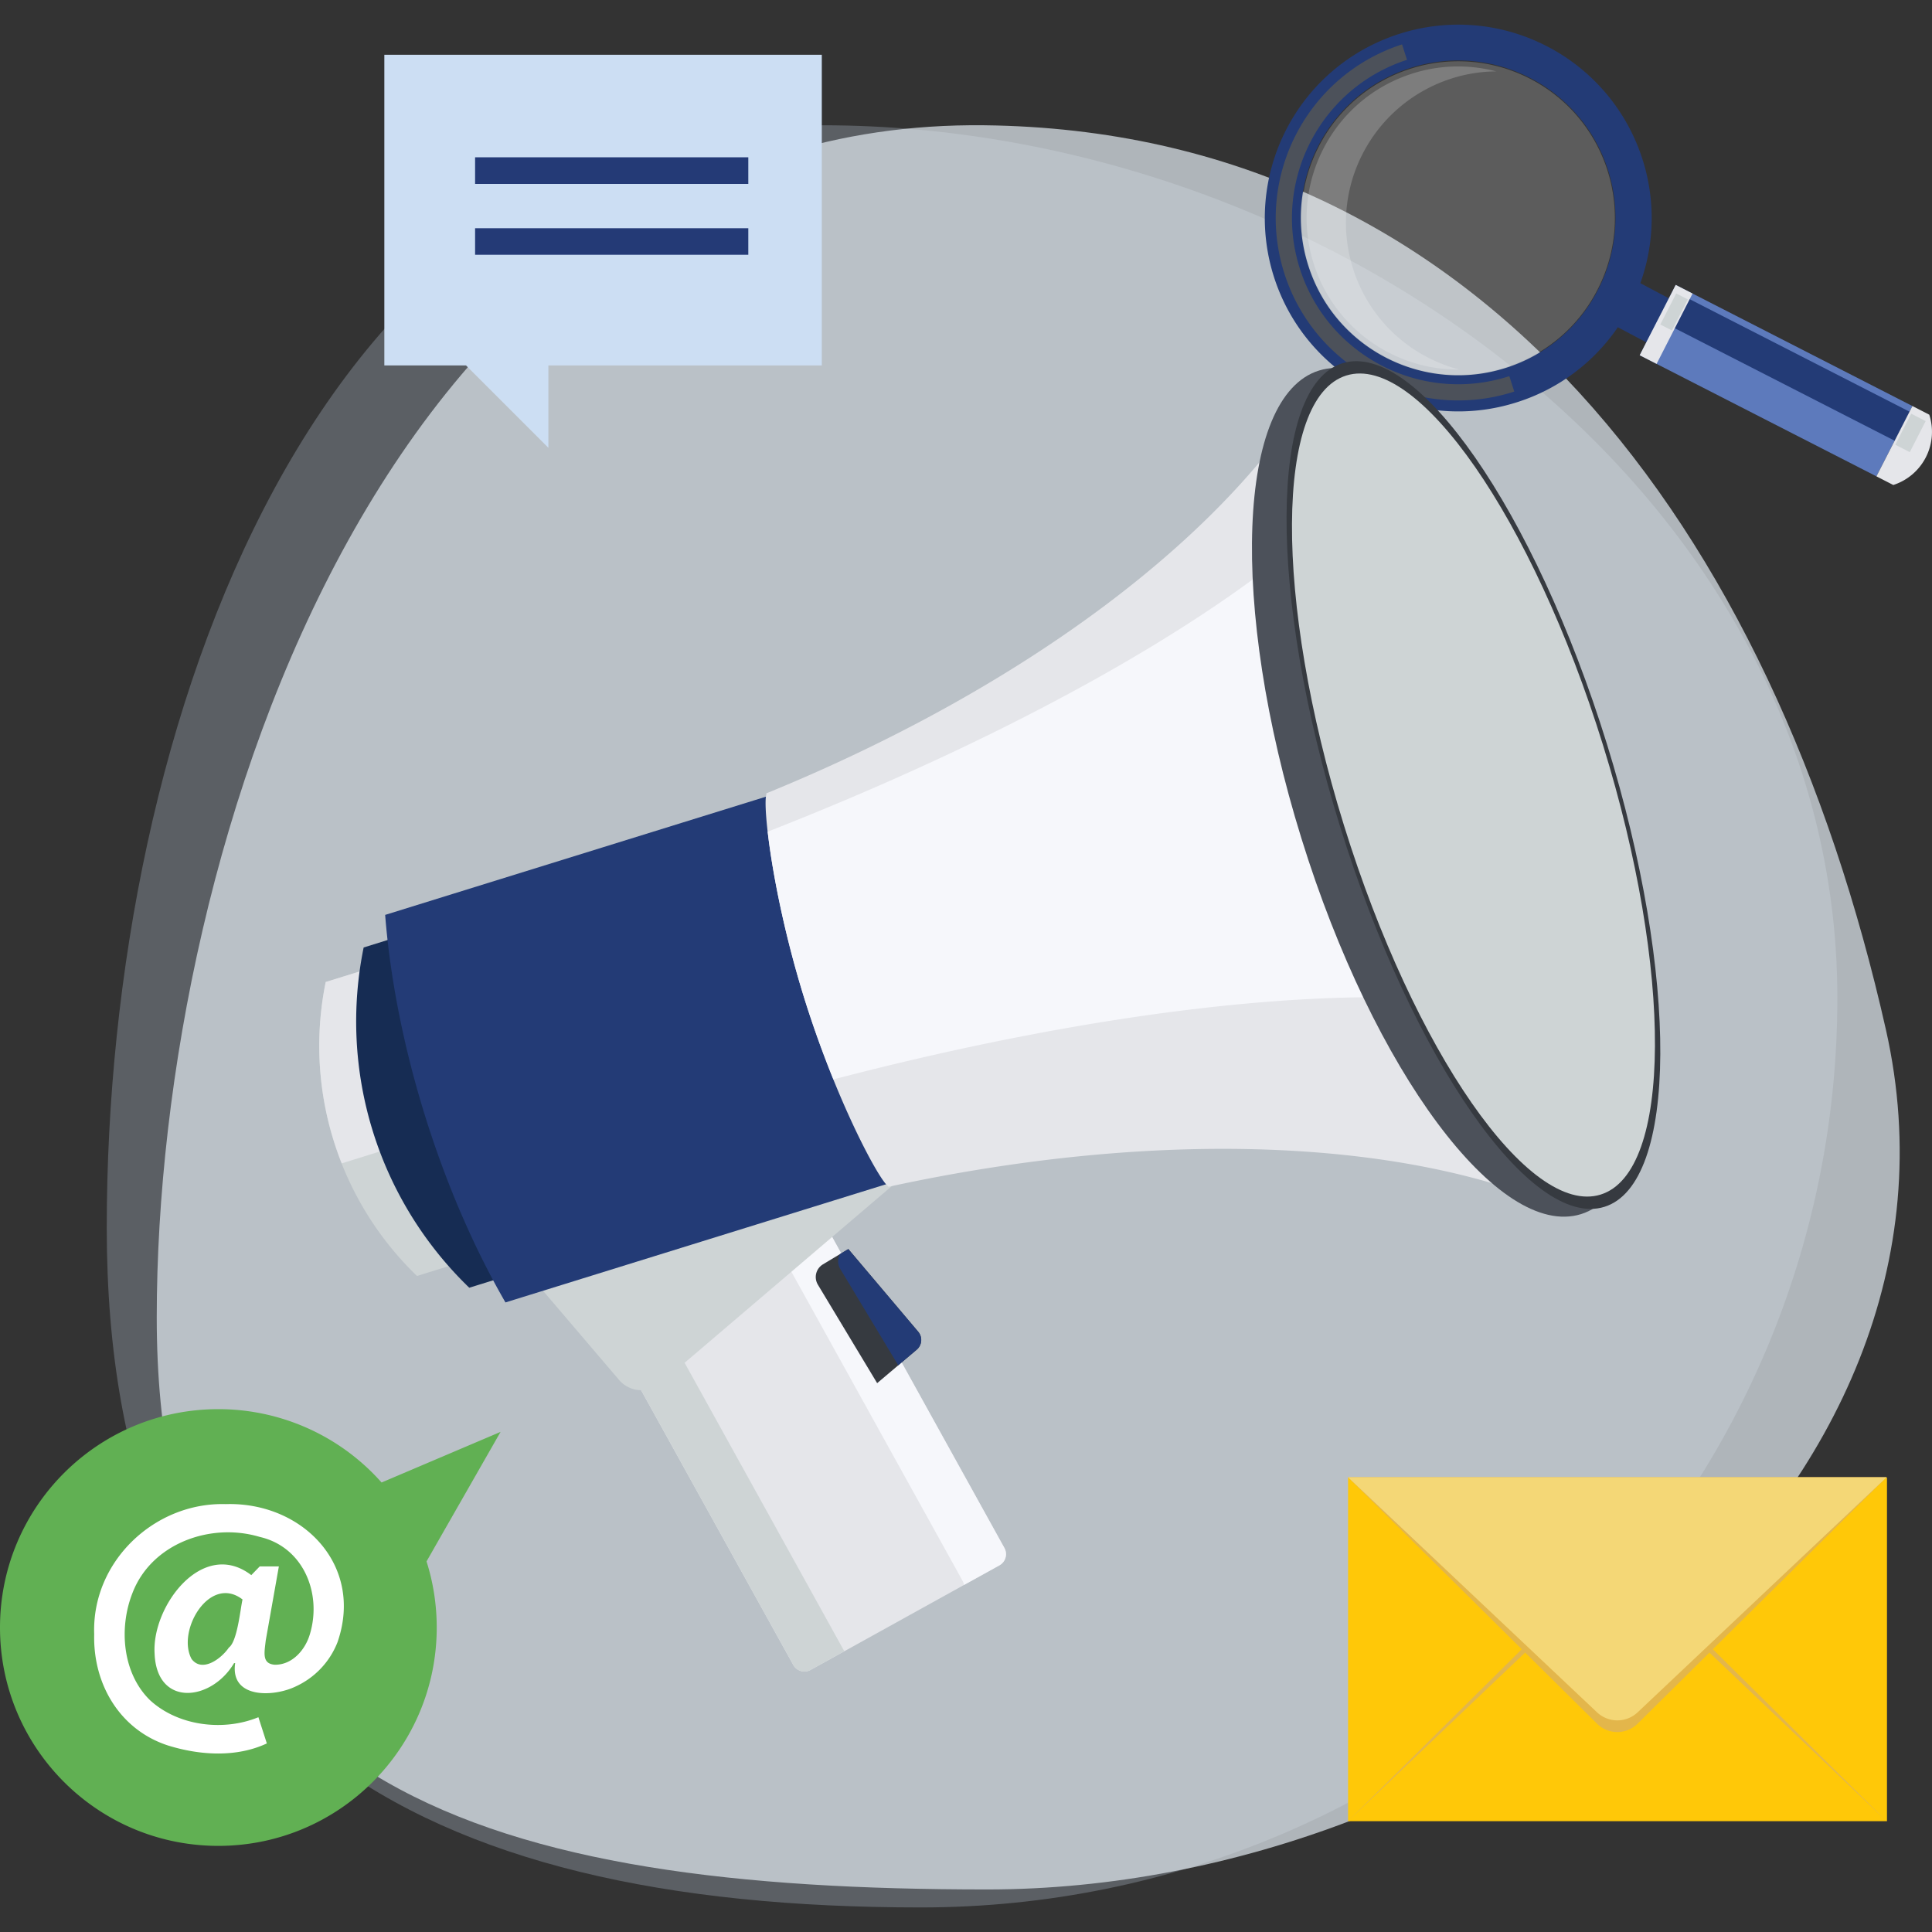<svg id="ah" xmlns="http://www.w3.org/2000/svg" viewBox="0 0 162 162"><rect x="0" y="0" width="162" height="162" fill="#333333" stroke="none"/><path d="M8.951 102.947c0 42.119 25.808 56.994 68.256 56.994s76.859-34.144 76.859-76.263S111.4 10.504 68.952 10.504 8.951 60.829 8.951 102.947z" fill="#ceddef" opacity=".26"/><path d="M158.138 86.348c8.743 38.84-33.743 72.085-75.367 72.085s-69.628-8.147-69.628-47.959S32.775 9.943 82.528 10.504c41.622.469 66.189 33.993 75.61 75.845z" fill="#dde5ec" opacity=".73"/><path fill="#ffc808" d="M113.037 123.896h45.188v28.812h-45.188z"/><path d="M158.195 152.709l-14.572-14.419 14.571-14.422h-45.166l14.574 14.422-14.574 14.419 14.858-14.138 6.041 5.977a2.415 2.415 0 0 0 3.373 0l6.039-5.977 14.855 14.138z" fill="#e3b64b"/><path d="M158.195 123.867h-45.166l20.899 19.728a2.487 2.487 0 0 0 3.373 0l20.895-19.728z" fill="#f4d776"/><path d="M36.43 129.76l5.543-9.695-9.978 4.244a18.27 18.27 0 0 0-13.688-6.15C8.195 118.159 0 126.358 0 136.469s8.194 18.309 18.307 18.309 18.313-8.197 18.313-18.309c0-1.932-.3-3.795-.855-5.543l.666-1.166z" fill="#61b053"/><path d="M21.78 131.345h1.603l-1.1 6.207c-.121 1.062-.324 1.954.757 2.038 1.467.018 2.559-1.246 2.945-2.565 1.033-3.431-.559-7.32-4.205-8.153-4.11-1.234-9.076.536-10.673 4.705-1.162 2.949-.83 6.736 1.466 8.98 2.327 2.147 6.115 2.654 9.094 1.433l.708 2.198c-2.559 1.196-5.613.998-8.258.182-4.023-1.289-6.327-5.102-6.219-9.346-.214-6.086 5.062-11.069 11.021-10.903 6.422-.201 11.634 5.114 9.377 11.59a6.808 6.808 0 0 1-3.526 3.711c-1.862.892-5.491 1.012-5.05-1.97h-.092c-1.91 3.223-6.504 3.717-6.666-.824-.232-3.951 4.034-9.67 8.109-6.552l.708-.731zm-1.443 2.772c-2.767-2.128-5.552 2.646-4.271 4.993.892 1.175 2.5-.037 3.126-.96.714-.516.963-3.263 1.144-4.033z" fill="#fff"/><path fill="#ccdef3" d="M68.909 4.591H32.227v26.052h6.849l6.907 6.907v-6.907h22.926V4.591z"/><path fill="#243a76" d="M39.837 13.191h22.909v2.232H39.837zm0 5.945h22.909v2.227H39.837z"/><path d="M140.122 25.109l-2.579-1.363a16.136 16.136 0 0 0 .167-10.435 16.212 16.212 0 0 0-8.058-9.464c-7.976-4.076-17.746-.914-21.821 7.061a16.222 16.222 0 0 0-.993 12.361c2.751 8.506 11.911 13.193 20.418 10.441a16.132 16.132 0 0 0 8.401-6.27c.86.456 1.721.912 2.586 1.368 1.05.54 1.898-.033 2.419-1.086l.004-.006c.534-1.05.501-2.079-.543-2.608zm-13.797 5.719c-6.92 2.239-14.367-1.568-16.603-8.489-2.25-6.929 1.542-14.369 8.471-16.62 6.929-2.25 14.369 1.542 16.62 8.471a13.189 13.189 0 0 1-.794 10.065 13.1 13.1 0 0 1-7.694 6.573z" fill="#233b76"/><path d="M110.565 12.321a13.047 13.047 0 0 0-.801 10.003c2.226 6.896 9.65 10.694 16.546 8.46a13.053 13.053 0 0 0 7.669-6.55c3.29-6.466.715-14.374-5.751-17.664-6.466-3.29-14.374-.715-17.664 5.751z" fill="#fff" opacity=".2"/><path d="M119.774 30c-6.245-3.199-8.715-10.856-5.515-17.101a12.712 12.712 0 0 1 7.368-6.287l.017-.006a12.619 12.619 0 0 1 3.821-.62 12.613 12.613 0 0 0-7.107.204l-.016.007c-6.671 2.165-10.323 9.327-8.159 15.998a12.697 12.697 0 0 0 6.303 7.389 12.588 12.588 0 0 0 5.87 1.401 12.745 12.745 0 0 1-2.582-.986z" fill="#fff" opacity=".2"/><path d="M126.555 31.542c-7.314 2.367-15.187-1.659-17.548-8.972-2.357-7.324 1.656-15.175 8.973-17.554l-.417-1.293a.14.14 0 0 1-.029.009c-8.017 2.618-12.408 11.225-9.822 19.252 2.594 8.026 11.234 12.446 19.262 9.85l-.416-1.296-.003.003z" fill="#4c515a"/><path fill="#5d7abc" d="M160.358 34.047l-3.016 5.896-19.851-10.156 3.018-5.896 19.849 10.156z"/><path fill="#233b76" d="M160.116 34.52l-1.246 2.436-19.85-10.157 1.247-2.436 19.849 10.157z"/><path fill="#e5e6ea" d="M141.923 24.614l-3.016 5.897-1.416-.724 3.018-5.896 1.414.723z"/><path fill="#ced4d5" d="M141.524 25.104l-1.332 2.606-.973-.499 1.333-2.604.972.497z"/><path d="M161.772 34.772a4.683 4.683 0 0 1-3.018 5.895l-1.412-.724 3.017-5.896 1.413.725z" fill="#e5e6ea"/><path fill="#ced4d5" d="M161.469 35.31l-1.332 2.604-1.215-.623 1.332-2.603 1.215.622zM41.816 104.869l-6.851 2.122a26.79 26.79 0 0 1-7.654-24.65l6.85-2.127c2.554 8.22 5.105 16.438 7.655 24.654z"/><path d="M38.587 94.462l-4.425-14.248-6.85 2.127a26.712 26.712 0 0 0 1.343 15.208c3.31-1.03 6.621-2.059 9.933-3.087zm45.634 35.341a1.07 1.07 0 0 1-.419 1.452l-15.836 8.772a1.068 1.068 0 0 1-1.448-.417l-14.792-26.708 17.705-9.803 14.791 26.704z" fill="#e5e6ea"/><path d="M84.221 129.803L69.43 103.099l-3.473 2.812 14.794 26.711c.039.088.067.18.085.275l2.965-1.642a1.07 1.07 0 0 0 .419-1.452z" fill="#f6f7fb"/><path d="M79.402 95.515l-37.465 8.501 9.969 11.689a2.474 2.474 0 0 0 1.854.868l12.758 23.036c.286.514.933.7 1.448.417l2.829-1.568-13.389-24.186 21.996-18.758z" fill="#ced4d5"/><path d="M47.28 105.516c-2.646.824-5.29 1.644-7.932 2.461a31.015 31.015 0 0 1-8.855-28.53c2.642-.823 5.285-1.644 7.93-2.463 2.949 9.512 5.901 19.022 8.858 28.531z" fill="#162c53"/><path d="M79.596 97.656A93716.62 93716.62 0 0 1 69.51 65.165c-1.244.382-37.214 11.55-37.214 11.55.846 10.832 4.654 23.089 10.087 32.495l37.213-11.554z" fill="#233b76"/><path d="M76.996 111.67l-5.863-6.935-2.129 1.283a1.241 1.241 0 0 0-.425 1.702l.004.007 4.967 8.251 3.319-2.806c.448-.38.505-1.051.127-1.501z" fill="#363a40"/><path d="M71.132 104.735l-.693.416c-.219.384-.216.856.008 1.237l4.872 8.095 1.549-1.311a1.07 1.07 0 0 0 .128-1.502l-5.863-6.935z" fill="#233b76"/><path d="M110.32 32.153c-7.428 12.656-24.194 25.436-46.073 34.376l.021.08c-.338.82.463 8.349 3.152 17.028 2.697 8.679 6.3 15.339 7.045 15.822l.023.054a.97.97 0 0 0 .074-.015h.01c23.065-4.997 44.083-3.957 57.356 2.259l-21.606-69.604z" fill="#e5e6ea"/><path d="M112.944 41.887c-8.789 8.946-26.411 19.166-48.573 27.85.36 3.147 1.305 8.277 3.049 13.9a89.564 89.564 0 0 0 2.462 6.872c23.476-6.125 44.126-8.23 56.629-6.066l-13.567-42.556z" fill="#f6f7fb"/><path d="M109.128 70.308c6.058 19.533 16.554 33.632 23.437 31.499 6.882-2.137 7.542-19.703 1.477-39.238-6.063-19.531-16.556-33.636-23.438-31.5-6.881 2.137-7.543 19.705-1.476 39.239z" fill="#4c515a"/><path d="M112.364 69.3c6.067 19.534 15.989 33.814 22.164 31.895 6.176-1.915 6.262-19.305.206-38.836-6.062-19.53-15.986-33.817-22.168-31.901-6.171 1.919-6.261 19.307-.202 38.842z" fill="#363a40"/><path d="M112.69 69.198c5.888 18.97 15.526 32.836 21.523 30.968 5.998-1.857 6.087-18.741.195-37.708-5.889-18.965-15.518-32.838-21.515-30.972-6.001 1.86-6.089 18.742-.203 37.711z" fill="#ced4d5"/></svg>